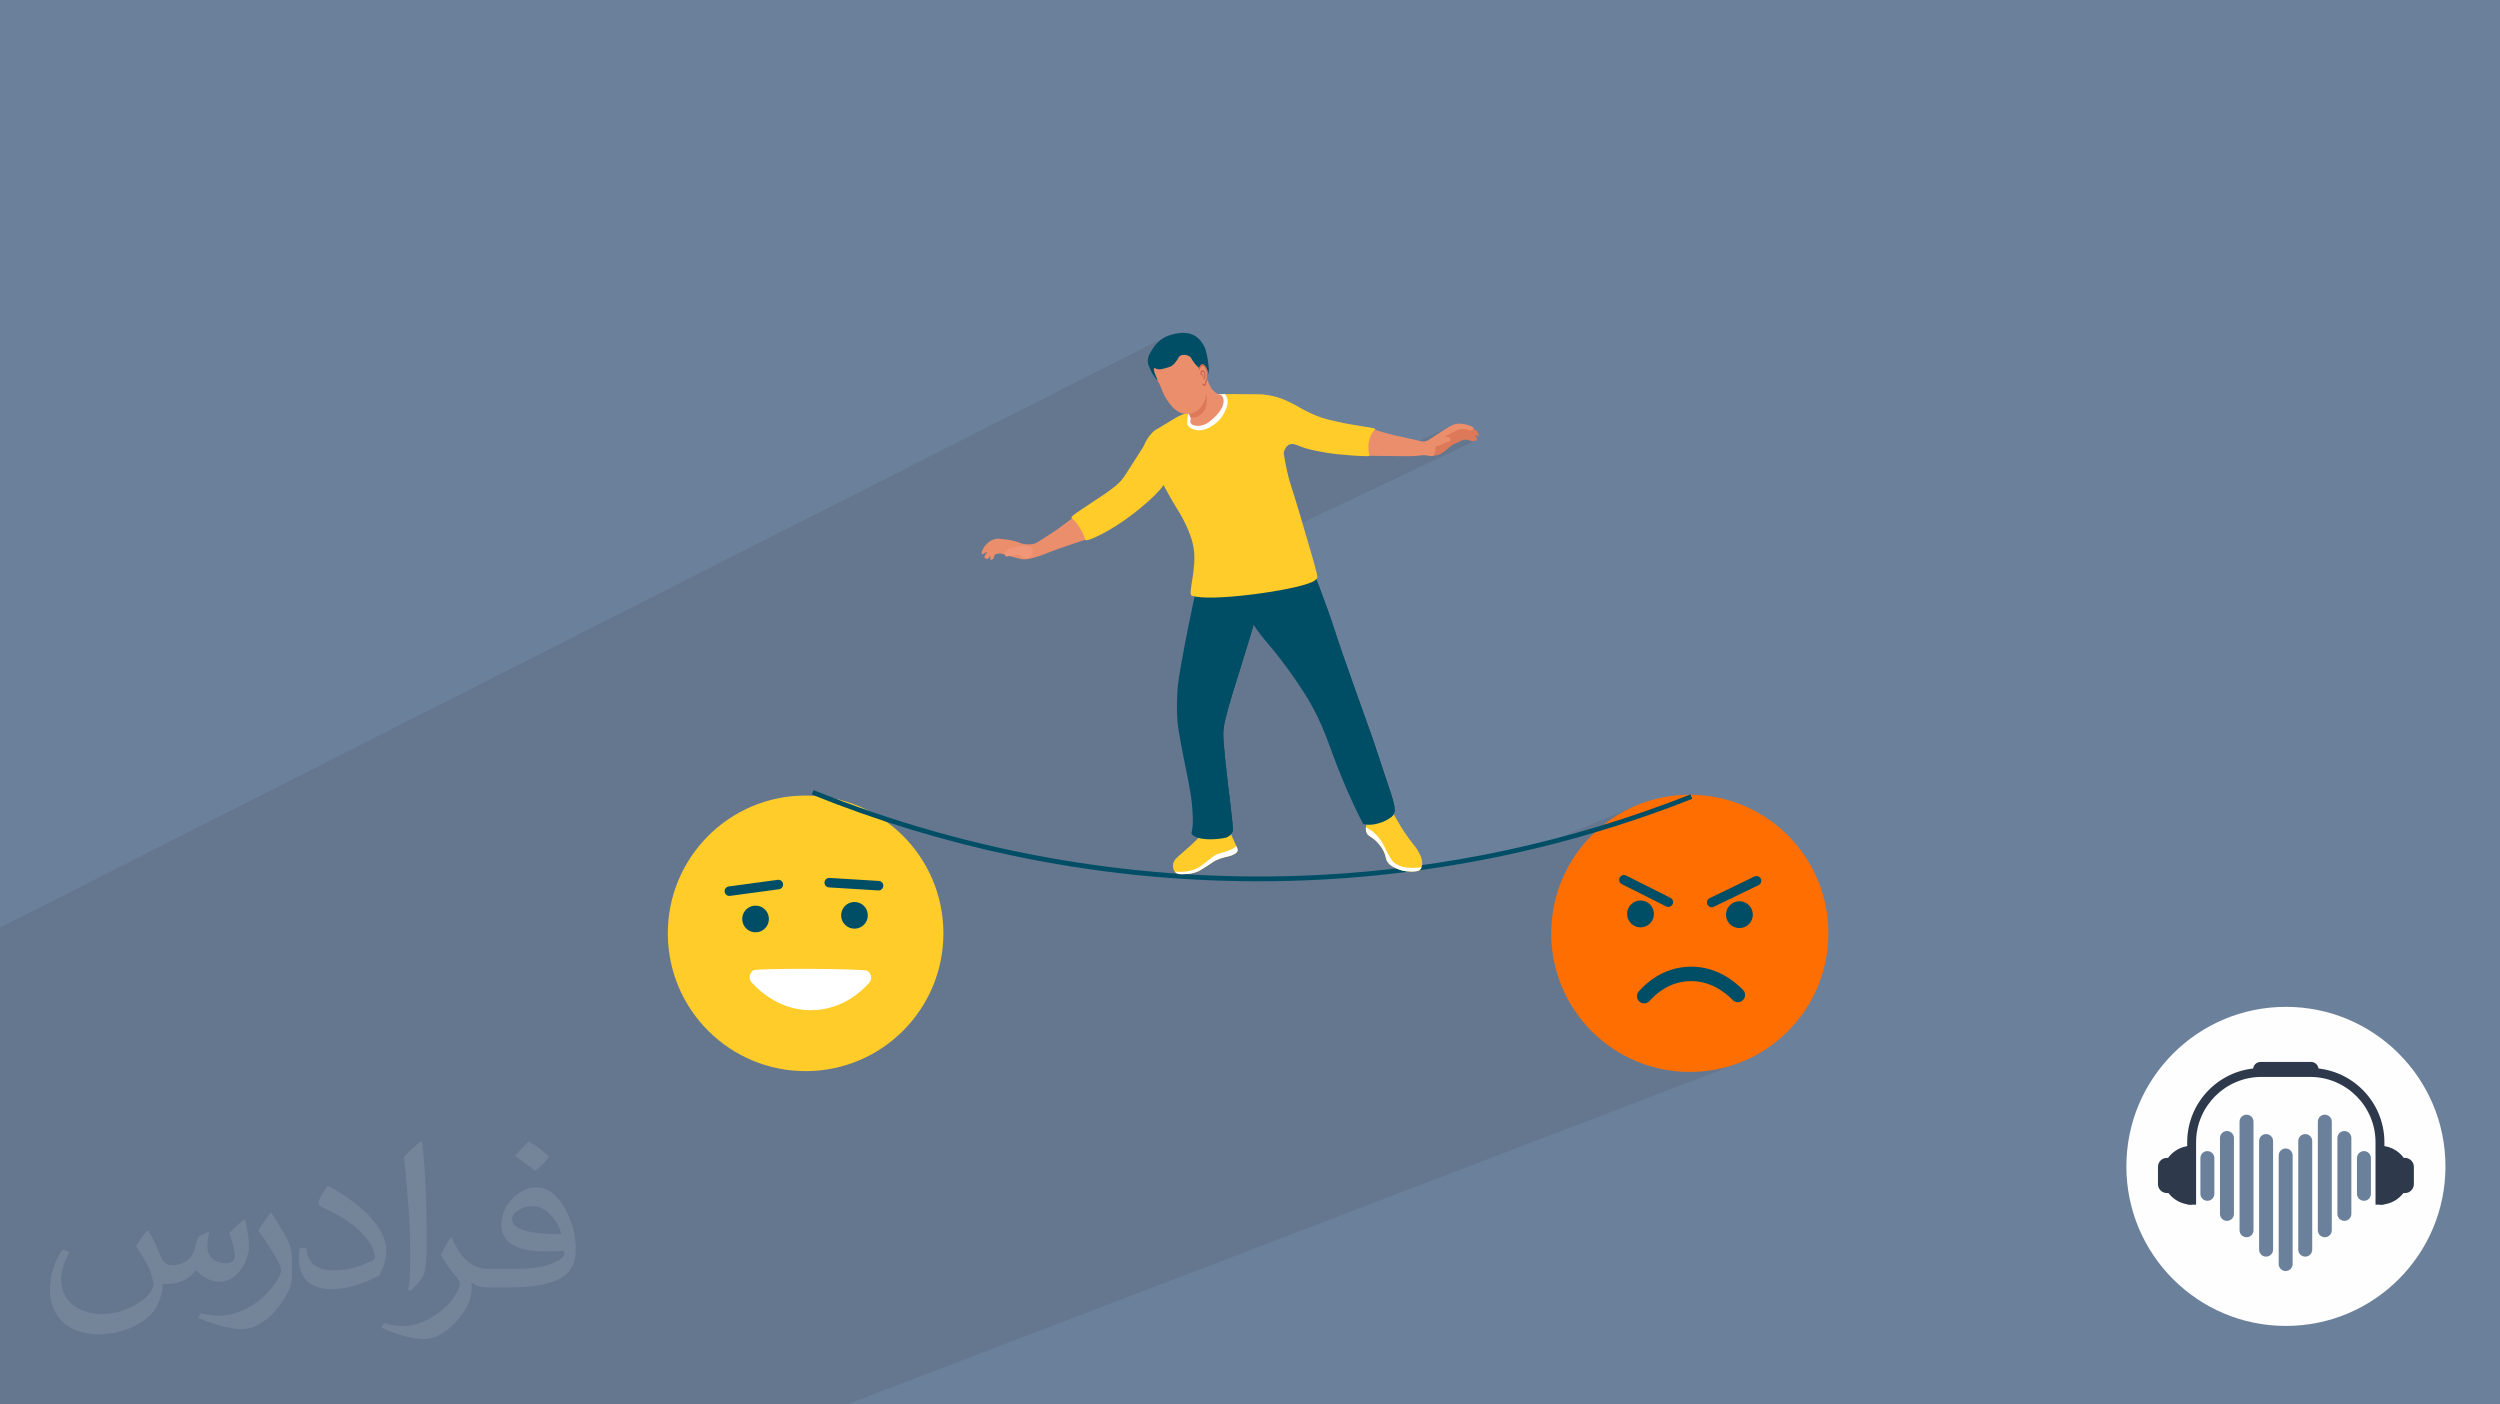 <?xml version="1.0" encoding="UTF-8"?>
<!DOCTYPE svg PUBLIC "-//W3C//DTD SVG 1.1//EN" "http://www.w3.org/Graphics/SVG/1.1/DTD/svg11.dtd">
<!-- Creator: CorelDRAW 2020 (64-Bit) -->
<svg xmlns="http://www.w3.org/2000/svg" xml:space="preserve" width="94.192mm" height="52.917mm" version="1.1" style="shape-rendering:geometricPrecision; text-rendering:geometricPrecision; image-rendering:optimizeQuality; fill-rule:evenodd; clip-rule:evenodd" viewBox="0 0 9419.16 5291.66" xmlns:xlink="http://www.w3.org/1999/xlink" xmlns:xodm="http://www.corel.com/coreldraw/odm/2003">
 <defs>
  <style type="text/css">
   <![CDATA[
    .fil0 {fill:#6B809B}
    .fil10 {fill:#004E66;fill-rule:nonzero}
    .fil4 {fill:#2E394C;fill-rule:nonzero}
    .fil5 {fill:#6B809B;fill-rule:nonzero}
    .fil6 {fill:#84D1EF;fill-rule:nonzero}
    .fil14 {fill:#C36252;fill-rule:nonzero}
    .fil13 {fill:#DD7858;fill-rule:nonzero}
    .fil11 {fill:#EB8E6C;fill-rule:nonzero}
    .fil12 {fill:#F29679;fill-rule:nonzero}
    .fil3 {fill:#FEFEFE;fill-rule:nonzero}
    .fil8 {fill:#FF6E00;fill-rule:nonzero}
    .fil7 {fill:#FFCC29;fill-rule:nonzero}
    .fil9 {fill:white;fill-rule:nonzero}
    .fil1 {fill:#2B2A29;fill-opacity:0.102}
    .fil2 {fill:#FEFEFE;fill-opacity:0.102}
   ]]>
  </style>
 </defs>
 <g id="Layer_x0020_1">
  <polygon class="fil0" points="-0,0 9419.16,0 9419.16,5291.66 -0,5291.66 "/>
  <polygon class="fil1" points="442.28,5291.66 426.3,5291.66 383.01,5291.66 334.92,5291.66 331.62,5291.66 265.34,5291.66 250.81,5291.66 216.16,5291.66 159.46,5291.66 159.44,5291.66 154.06,5291.66 148.12,5291.66 144.18,5291.66 116.98,5291.66 109.1,5291.66 102.83,5291.66 69.51,5291.66 38.64,5291.66 -0,5291.66 -0,5276.09 -0,5246.2 -0,5241.76 -0,5241.64 -0,5241.39 -0,5240.03 -0,5237.25 -0,5237.2 -0,5235.98 -0,5235.87 -0,5235.1 -0,5227 -0,5222.71 -0,5221.08 -0,5219.15 -0,5218.14 -0,5218.07 -0,5214.49 -0,5202.58 -0,5184.43 -0,5177.41 -0,5175.96 -0,5170.24 -0,5169.69 -0,5167.54 -0,5153.95 -0,5142.48 -0,5141.85 -0,5113.7 -0,5099.34 -0,5081.91 -0,5051.79 -0,5043.81 -0,5017.7 -0,4986.84 -0,4943.92 -0,4937.29 -0,4932.55 -0,4927.35 -0,4914.31 -0,4892.27 -0,4850.45 -0,4850.03 -0,4846.49 -0,4840.85 -0,4830.9 -0,4827.77 -0,4825.34 -0,4818.75 -0,4817.43 -0,4807.04 -0,4775.57 -0,4766.26 -0,4746.11 -0,4732.89 -0,4730.91 -0,4711.51 -0,4708.09 -0,4702.35 -0,4696.3 -0,4694.22 -0,4681.82 -0,4659.95 -0,4659.87 -0,4644.79 -0,4638.07 -0,4606.21 -0,4605.5 -0,4533.1 -0,4529.01 -0,4528.2 -0,4525.9 -0,4524.97 -0,4495.33 -0,4426.62 -0,4418.12 -0,4414.63 -0,4412.84 -0,4376.53 -0,4371.74 -0,4360.49 -0,4351.92 -0,4295.22 -0,4294.2 -0,4286.85 -0,4285.19 -0,4285.14 -0,4285.03 -0,4284.49 -0,4280.52 -0,4276.82 -0,4275.31 -0,4274.89 -0,4274.87 -0,4274.59 -0,4274.28 -0,4273.18 -0,4270.01 -0,4265.01 -0,4259.39 -0,4258.2 -0,4258.17 -0,4258.14 -0,4257.65 -0,4257.53 -0,4257.16 -0,4249.35 -0,4245.01 -0,4237.1 -0,4236.39 -0,4233.66 -0,4231.7 -0,4229.14 -0,4226.47 -0,4224.81 -0,4224.34 -0,4223.87 -0,4216.28 -0,4213.85 -0,4211.82 -0,4186.49 -0,4178.04 -0,4167.3 -0,4166.12 -0,4112.53 -0,4103.38 -0,4066.66 -0,4051.85 -0,4050.2 -0,4030.42 -0,4025.96 -0,4022.75 -0,4018.3 -0,4010.66 -0,4003.03 -0,3995.95 -0,3987.39 -0,3986.27 -0,3984 -0,3959.55 -0,3958.6 -0,3951.13 -0,3947.41 -0,3944.6 -0,3943.14 -0,3941.08 -0,3935.4 -0,3935.06 -0,3933.56 -0,3932 -0,3929.62 -0,3928.06 -0,3927.5 -0,3926.95 -0,3925.77 -0,3925.43 -0,3924.98 -0,3923.89 -0,3923.82 -0,3921.39 -0,3921.26 -0,3916.62 -0,3911.68 -0,3904.68 -0,3902.62 -0,3902.61 -0,3901.88 -0,3900.99 -0,3896.05 -0,3888.82 -0,3876.19 -0,3871.68 -0,3853.75 -0,3853.17 -0,3850.55 -0,3836.37 -0,3830.46 -0,3821.33 -0,3808.59 -0,3805.2 -0,3800.13 -0,3797.5 -0,3794.4 -0,3781.98 -0,3781.55 -0,3778.29 -0,3777.91 -0,3776.81 -0,3776.61 -0,3775.87 -0,3774.7 -0,3773.15 -0,3771.86 -0,3770.27 -0,3769.02 -0,3768.44 -0,3763.91 -0,3760.54 -0,3759.49 -0,3759.48 -0,3727.47 -0,3713.62 -0,3712.05 -0,3711.9 -0,3709.97 -0,3708.81 -0,3705.31 -0,3704.46 -0,3704.45 -0,3702.74 -0,3702.24 -0,3699.66 -0,3693.32 -0,3688.55 -0,3688.46 -0,3688.14 -0,3687.89 -0,3687.68 -0,3687.59 -0,3686.78 -0,3686.72 -0,3686.71 -0,3686.56 -0,3685.55 -0,3679.72 -0,3675.26 -0,3675.22 -0,3672.06 -0,3671.21 -0,3669.74 -0,3669.73 -0,3666.54 -0,3665.22 -0,3665.12 -0,3660.3 -0,3655.59 -0,3655.01 -0,3654.22 -0,3653.84 -0,3650.34 -0,3649.4 -0,3647.32 -0,3645.77 -0,3644.67 -0,3641.26 -0,3640.95 -0,3640.77 -0,3625.62 -0,3621.01 -0,3599.45 -0,3597.69 -0,3595.53 -0,3594.67 -0,3586.28 -0,3579.06 -0,3577.88 -0,3576.94 -0,3576.26 -0,3548.01 -0,3543.05 -0,3526.07 -0,3514.13 -0,3495.12 4391.94,1268.93 4380.66,1275.19 4370.89,1282.21 4362.5,1289.67 4355.4,1297.23 4349.47,1304.58 4344.6,1311.38 4340.69,1317.31 4337.56,1322.21 4334.46,1327.36 4331.54,1332.79 4329.67,1336.94 4383.41,1309.77 4375.92,1313.77 4368.98,1318.17 4362.63,1322.94 4356.95,1328.02 4351.99,1333.38 4347.83,1338.97 4344.54,1344.73 4342.16,1350.64 4340.23,1358.45 4339.33,1365.75 4339.23,1372.38 4339.68,1378.18 4340.46,1382.98 4341.3,1386.61 4341.99,1388.92 4342.27,1389.72 4342.47,1390.42 4348.77,1387.25 4349.78,1386.88 4350.87,1386.94 4352.11,1387.33 4352.88,1387.67 4448.39,1339.59 4452.75,1338.01 4457.47,1337.12 4462.39,1336.93 4467.38,1337.39 4472.3,1338.49 4476.99,1340.21 4481.32,1342.52 4484.01,1344.49 4486.04,1346.52 4487.69,1348.76 4489.26,1351.38 4491.03,1354.51 4493.31,1358.31 4496.38,1362.93 4500.54,1368.52 4504.45,1373.28 4507.72,1376.88 4510.51,1379.65 4511.79,1380.83 4527.22,1373.1 4526.03,1373.9 4526.56,1373.64 4525.61,1374.19 4525.6,1374.2 4524.85,1374.72 4524.6,1374.91 4522.55,1377.24 4520.82,1380.02 4519.49,1382.84 4519.46,1382.92 4528.27,1378.51 4529.08,1378.13 4529.98,1377.83 4530.98,1377.65 4532.06,1377.65 4533.21,1377.87 4534.28,1378.28 4535.26,1378.85 4536.17,1379.55 4537,1380.34 4537.76,1381.19 4538.46,1382.07 4539.09,1382.93 4539.67,1383.76 4541.01,1385.85 4542.23,1388.07 4543.33,1390.43 4544.3,1392.92 4545.15,1395.54 4545.88,1398.29 4546.48,1401.16 4546.95,1404.16 4547.46,1409.78 4547.52,1415.17 4547.19,1420.2 4546.55,1424.75 4545.65,1428.68 4544.56,1431.88 4543.4,1434.11 4543.44,1434.9 4543.62,1440.45 4544.07,1440.23 4544.1,1440.23 4543.62,1440.47 4543.72,1443.48 4543.85,1452.56 4543.75,1461.94 4543.49,1467.84 4543.53,1467.82 4545.48,1479.45 4546.79,1491.22 4547.33,1502.9 4547.3,1503.94 4574.98,1490.21 4574.81,1490.31 4574.98,1490.22 4584.68,1486.66 4586.45,1486.28 4588.92,1485.95 4592.04,1485.67 4595.76,1485.44 4600.01,1485.24 4604.75,1485.08 4609.92,1484.96 4615.47,1484.86 4617.14,1487.35 4618.76,1490.05 4620.29,1492.96 4621.7,1496.07 4622.95,1499.37 4624,1502.88 4624.82,1506.57 4625.37,1510.46 4625.49,1511.94 4625.55,1514.1 4625.44,1516.94 4625.06,1520.5 4624.3,1524.77 4623.06,1529.79 4621.23,1535.56 4618.72,1542.1 4616.65,1546.94 4613.91,1552.79 4612.09,1556.23 4749.76,1488.35 4744.13,1494.99 4741.14,1505.36 4740.5,1518.87 4741.97,1534.95 4745.27,1553.01 4750.15,1572.47 4756.35,1592.73 4763.59,1613.22 4771.63,1633.35 4780.19,1652.54 4789.01,1670.2 4797.84,1685.74 4806.4,1698.6 4807.17,1699.51 4859.04,1674.36 4863.6,1673.12 4868.1,1672.7 4872.59,1672.97 4877.07,1673.81 4881.57,1675.11 4886.12,1676.73 4890.73,1678.56 4895.43,1680.47 4906.79,1684.79 4917.84,1688.49 4928.96,1691.71 4940.51,1694.61 4952.86,1697.32 4966.35,1699.99 4981.37,1702.78 4981.6,1702.82 5153.92,1619.78 5141.69,1629.78 5130.83,1643.74 5121.9,1659.99 5115.47,1676.89 5112.1,1692.79 5112.36,1706.06 5116.8,1715.03 5118.79,1716.5 5121.03,1717.44 5123.3,1717.89 5126.68,1718.04 5129.54,1717.88 5133.07,1717.47 5136.99,1716.92 5141.32,1716.29 5141.99,1716.2 5142.48,1716.17 5143.05,1716.19 5143.94,1716.26 5145.42,1716.37 5147.73,1716.52 5151.14,1716.69 5155.89,1716.89 5162.23,1717.1 5170.43,1717.33 5180.74,1717.56 5193.41,1717.8 5208.69,1718.03 5226.84,1718.25 5228.06,1718.26 5473.07,1601.31 5467.3,1604.09 5460.29,1607.88 5451.85,1612.86 5441.78,1619.22 5424.39,1630.49 5411.21,1639.04 5401.67,1645.24 5395.18,1649.46 5391.15,1652.09 5388.99,1653.5 5388.13,1654.06 5387.97,1654.17 5386.41,1655.26 5385.21,1656.06 5459.16,1620.79 5441.3,1630.13 5425.07,1641.83 5416.15,1650.11 5417.86,1649.75 5421.16,1649.12 5424.95,1648.5 5432.2,1647.41 5435.09,1647.02 5487.18,1622.2 5490.11,1620.85 5492.36,1619.9 5494.11,1619.25 5495.53,1618.81 5496.8,1618.48 5499.37,1617.86 5502.04,1617.27 5504.81,1616.75 5507.7,1616.35 5510.71,1616.11 5513.87,1616.08 5517.17,1616.31 5520.62,1616.84 5524.08,1617.67 5527.08,1618.64 5529.74,1619.64 5532.17,1620.58 5534.49,1621.34 5536.81,1621.83 5539.27,1621.95 5541.97,1621.59 5543.53,1621.18 5545.18,1620.61 5546.85,1619.88 5463.96,1659.3 5463.68,1660.03 5462.83,1661.32 5461.71,1662.34 5460.32,1663.15 5383.1,1699.87 5381.95,1705.11 5383.62,1712.59 5386.29,1715.13 5387.88,1715.78 5478.72,1672.64 5480.51,1671.83 5482.42,1671.04 5484.62,1670.15 5485.8,1669.67 5510.66,1657.86 5512.06,1657.28 5513.47,1656.88 5515.16,1656.6 5518.46,1656.34 5519.6,1656.35 5557.04,1638.58 5557.69,1638.57 5558.78,1639.16 5560.21,1640.14 5561.86,1641.3 5563.62,1642.41 5565.38,1643.27 5567.02,1643.67 5568.44,1643.39 5535.79,1658.88 5536.38,1659.04 5538.57,1659.66 5540.68,1660.29 5542.53,1660.88 5544.21,1661.41 5545.76,1661.84 5547.25,1662.17 5548.76,1662.37 5550.34,1662.41 5552.06,1662.28 5552.67,1662.19 5553.93,1661.95 5555.63,1661.52 5557.59,1660.86 5559.61,1659.95 4523.35,2151.14 4521.47,2158.37 4519.1,2167.9 4516.46,2178.88 4513.58,2191.18 4510.48,2204.71 4507.18,2219.33 4505.53,2226.79 4787.47,2093.81 4768.87,2102.59 4750.91,2112.99 4733.87,2124.79 4718.05,2137.81 4703.76,2151.84 4691.28,2166.68 4689.46,2169.39 4877.99,2080.66 4881.62,2089.07 4885.31,2097.65 4889.04,2106.39 4892.83,2115.3 4896.66,2124.36 4900.53,2133.59 4904.45,2142.98 4908.4,2152.52 4912.4,2162.22 4916.43,2172.07 4920.5,2182.07 4924.6,2192.22 4927.35,2199.08 4927.42,2199.06 4935.95,2195.97 4943.14,2192.93 4927.76,2200.09 4928.73,2202.52 4932.89,2212.97 4937.08,2223.56 4941.3,2234.3 4945.52,2245.13 4949.49,2255.41 4953.26,2265.27 4956.88,2274.83 4960.41,2284.22 4963.89,2293.57 4967.37,2303 4970.91,2312.65 4974.56,2322.64 4978.36,2333.09 4982.36,2344.13 4986.62,2355.9 4991.19,2368.51 4996.11,2382.1 5001.44,2396.79 5007.23,2412.7 5014.51,2432.67 5021.41,2451.54 5027.95,2469.39 5034.15,2486.24 5040.02,2502.16 5045.59,2517.19 5050.87,2531.4 5055.87,2544.82 5060.62,2557.51 5065.13,2569.53 5069.42,2580.92 5073.5,2591.73 5077.39,2602.02 5081.12,2611.83 5084.69,2621.23 5088.13,2630.25 5091.45,2638.96 5094.66,2647.39 5097.79,2655.62 5100.86,2663.67 5103.87,2671.61 5106.85,2679.5 5109.82,2687.37 5112.78,2695.28 5115.77,2703.28 5118.79,2711.42 5121.86,2719.76 5125.01,2728.35 5128.24,2737.23 5131.57,2746.47 5135.03,2756.1 5138.62,2766.18 5143.66,2780.44 5148.92,2795.44 5154.39,2811.2 5160.06,2827.68 5165.92,2844.89 5171.96,2862.83 5178.16,2881.46 5184.52,2900.81 5191.03,2920.84 5197.67,2941.55 5204.45,2962.94 5211.34,2985 5218.33,3007.71 5225.42,3031.07 5232.6,3055.08 5239.85,3079.71 5181.1,3105.04 5186.2,3104.05 5195.29,3101.69 5204.2,3098.81 5212.8,3095.47 5153.8,3120.9 5155.11,3121.65 5158.23,3123.54 5161.4,3125.58 5164.63,3127.78 5167.9,3130.14 5171.2,3132.66 5173.21,3134.27 5176.32,3136.92 5180.35,3140.61 5185.11,3145.33 5190.42,3151.08 5196.09,3157.85 5201.93,3165.63 5207.76,3174.43 5210.71,3179.4 5213.08,3183.8 5215.2,3188.1 5217.4,3192.74 5219.99,3198.17 5223.32,3204.85 5227.69,3213.22 5233.44,3223.73 5235.94,3228.16 5238.15,3231.97 5240.16,3235.27 5242.03,3238.13 5243.82,3240.64 5245.62,3242.91 5247.49,3245.02 5249.5,3247.06 5254.22,3251.2 5259,3254.67 5263.73,3257.53 5268.34,3259.87 5272.72,3261.74 5276.79,3263.22 5280.45,3264.39 5283.62,3265.32 5291.74,3267.26 5300.38,3268.61 5309.41,3269.44 5318.69,3269.81 5328.11,3269.77 5337.54,3269.39 5346.85,3268.72 5355.92,3267.82 5355.5,3268.94 5355.02,3270.04 5354.48,3271.14 5353.88,3272.22 5353.21,3273.28 5352.47,3274.32 5351.65,3275.33 5350.75,3276.31 5349.57,3277.4 5347.93,3278.6 5347.2,3279 5349.27,3278.72 5374.94,3275.12 5400.59,3271.36 5426.21,3267.46 5451.81,3263.41 5477.38,3259.21 5502.93,3254.86 5528.44,3250.37 5553.93,3245.73 5579.38,3240.94 5604.8,3236.01 5630.18,3230.93 5655.53,3225.7 5680.83,3220.33 5706.1,3214.81 5731.33,3209.14 5756.52,3203.33 5771.63,3199.75 6167,3033.89 6143.8,3044.18 6121.2,3055.54 6099.24,3067.95 6077.96,3081.37 6057.38,3095.78 6037.54,3111.14 6018.48,3127.41 6008.91,3136.39 6026.5,3131.14 6045.18,3125.46 6063.84,3119.71 6082.47,3113.87 6101.06,3107.95 6119.63,3101.95 6138.17,3095.87 6156.68,3089.72 6175.16,3083.48 6193.6,3077.16 6212.01,3070.77 6230.38,3064.29 6248.71,3057.74 6267.01,3051.11 6285.27,3044.4 6303.49,3037.62 6321.67,3030.75 6339.8,3023.82 6357.9,3016.8 6375.95,3009.71 5967.14,3180.37 5966.24,3181.39 5950.6,3201 5935.89,3221.36 5922.15,3242.44 5909.41,3264.22 5903.52,3275.52 6110.41,3189.62 6124.12,3184.32 6137.68,3180.49 6151,3178.19 6163.97,3177.45 6176.49,3178.31 6188.47,3180.84 6199.79,3185.06 6210.35,3191.02 6219.84,3198.59 6227.99,3207.51 6234.81,3217.67 6240.3,3228.96 6244.47,3241.26 6247.32,3254.48 6248.85,3268.49 6249.07,3283.19 6247.98,3298.46 6245.57,3314.19 6241.87,3330.28 6236.86,3346.6 6234.42,3352.97 6293.89,3382.83 6296.98,3384.79 6299.54,3387.24 6301.54,3390.1 6302.93,3393.27 6303.7,3396.64 6303.81,3400.12 6303.23,3403.61 6301.92,3407.02 6299.95,3410.11 6297.49,3412.66 6294.64,3414.65 6291.48,3416.05 6231.19,3440.49 6231.49,3443.75 6230.4,3453.94 6229.63,3456.37 6609.96,3302.4 6613.39,3301.15 6616.9,3300.62 6620.38,3300.79 6623.74,3301.61 6626.89,3303.05 6629.72,3305.08 6632.13,3307.66 6634.04,3310.77 6635.3,3314.2 6635.83,3317.7 6635.67,3321.18 6634.85,3324.54 6633.4,3327.68 6631.37,3330.51 6628.78,3332.93 6625.66,3334.84 6457.12,3416.38 5863.47,3655.7 5866.88,3668.06 5866.88,3668.07 6534.15,3399.37 6543.67,3396.49 6553.86,3395.53 6564.05,3396.63 6573.54,3399.65 6582.1,3404.38 6589.54,3410.62 6595.67,3418.15 6600.27,3426.78 6603.14,3436.3 6604.09,3446.51 6602.98,3456.7 6599.96,3466.17 6595.23,3474.73 6588.99,3482.17 6581.46,3488.29 6572.84,3492.89 5904.56,3759.64 5905.73,3761.96 5918.14,3783.92 5928.03,3799.6 6276.87,3660.93 6290.46,3655.78 6304.76,3651.3 6319.77,3647.58 6335.48,3644.74 6351.91,3642.85 6371.55,3642 6390.42,3642.65 6408.53,3644.64 6425.85,3647.85 6442.37,3652.13 6458.08,3657.34 6472.96,3663.35 6487,3670 6500.19,3677.18 6512.51,3684.72 6523.95,3692.5 6534.49,3700.38 6544.13,3708.21 6552.84,3715.85 6560.62,3723.17 6567.45,3730.03 6571.12,3734.8 6573.56,3740.06 6574.81,3745.61 6574.86,3751.27 6573.76,3756.81 6571.51,3762.05 6568.15,3766.79 6563.69,3770.82 6563.56,3770.89 6559.28,3773.42 6087.36,3957.58 6092.62,3961.01 6114.39,3973.74 6136.82,3985.44 6159.87,3996.06 6183.51,4005.59 6207.71,4013.98 6232.44,4021.2 6257.65,4027.21 6283.33,4031.99 6309.44,4035.51 6335.94,4037.72 6362.8,4038.6 6389.67,4038.12 6416.2,4036.3 6442.36,4033.17 6468.11,4028.77 6493.41,4023.13 6518.24,4016.28 6542.56,4008.25 3190.35,5291.66 3100.54,5291.66 2668.83,5291.66 2666.91,5291.66 2666.86,5291.66 2579.11,5291.66 2369.98,5291.66 2362.83,5291.66 2302.63,5291.66 2200.22,5291.66 2174.65,5291.66 2066.39,5291.66 1994.09,5291.66 1843.58,5291.66 1834.95,5291.66 1805.43,5291.66 1776.99,5291.66 1742.31,5291.66 1733.83,5291.66 1696.17,5291.66 1683.29,5291.66 1671.23,5291.66 1664.12,5291.66 1654.08,5291.66 1596.77,5291.66 1581.49,5291.66 1522.09,5291.66 1513.35,5291.66 1485.59,5291.66 1282.18,5291.66 1268.57,5291.66 1133.57,5291.66 1047.43,5291.66 909.5,5291.66 788.78,5291.66 785.14,5291.66 587.77,5291.66 587.75,5291.66 585.01,5291.66 573.74,5291.66 572.51,5291.66 510.27,5291.66 506.92,5291.66 "/>
  <path class="fil2" d="M557.98 4636.29c17.98,27.25 29.64,53.44 41.02,82.55 8.46,16.94 12.95,48.16 52.65,48.16 11.63,0 28.32,-3.43 43.13,-11.63 16.66,-8.74 29.36,-21.97 35.99,-42.06l15.87 -53.44 38.63 -19.05 2.64 2.64c-5.28,20.12 -6.6,39.42 -6.6,54.51 0,44.7 38.63,61.65 69.32,61.65 17.98,0 34.14,-8.74 34.14,-25.15 0,-21.16 -8.99,-57.15 -20.65,-89.43 17.98,-17.98 35.99,-35.99 56.62,-50.55l3.17 1.6c8.99,38.1 14.02,75.67 14.02,100.81 0,24.61 -10.85,51.87 -19.84,69.6 -18.52,34.92 -51.33,62.71 -91.01,62.71 -30.15,0 -63.75,-15.09 -86.79,-43.13l-1.32 0c-21.69,27 -55.3,51.33 -109.02,51.33l-16.66 0c-2.64,35.46 -10.31,60.58 -21.97,83.08 -32,62.43 -127,106.63 -216.43,106.63 -124.36,0 -186.79,-71.7 -186.79,-167.21 0,-59 19.3,-113.77 48.95,-152.65l24.33 10.06c-18.52,35.46 -30.96,68.78 -30.96,101.6 0,89.43 72.77,132.03 156.64,132.03 77.8,0 174.09,-49.48 191.57,-106.88 -6.6,-62.71 -30.15,-92.07 -66.14,-149.22 10.85,-19.05 24.87,-38.1 42.34,-58.47l3.17 0 0 0 0 0 -0.02 -0.09zm1434.31 -336.55c26.19,16.41 51.87,35.71 76.99,57.94 -14.02,19.84 -31.5,37.85 -53.19,53.72 -25.15,-20.37 -50.27,-37.85 -75.95,-56.36 17.45,-19.58 34.67,-38.35 52.12,-55.3l0 0 0 0 0 0 0 0 0 0 0.03 0zm13.49 244.48c-42.34,0 -76.99,27.79 -76.99,48.41 0,44.2 84.66,57.94 186,57.4 -12.7,-51.87 -57.15,-105.84 -109.02,-105.84l0.01 0.03zm-95 236.55c55.04,0 103.2,-1.6 139.95,-10.85 41.02,-10.31 75.67,-30.96 75.67,-45.24 0,-3.71 0,-8.2 -1.32,-11.91 -23.01,2.11 -49.48,2.11 -72.49,2.11 -74.6,0 -131.75,-16.94 -154.25,-58.75 -5.56,-11.63 -9.52,-24.61 -9.52,-39.42 0,-40.49 17.45,-79.91 48.16,-107.16 25.65,-22.48 53.97,-36.5 82.8,-36.5 52.12,0 93.65,41.81 122.76,107.7 15.87,35.99 26.72,77.52 26.72,129.92 0,34.92 -9.52,64.29 -31.22,85.98 -40.49,39.17 -115.09,53.97 -229.39,53.97l-51.87 0 0 0 -13.49 0c-28.32,0 -48.69,-5.03 -64.82,-17.45l-2.64 0c0.79,6.6 1.32,12.95 1.32,19.05 0,25.65 -8.46,58.47 -25.65,84.66 -50.8,75.41 -105.84,108.2 -153.47,108.2 -48.16,0 -107.16,-18.52 -160.35,-42.6l9.52 -18.52c17.2,7.14 41.02,11.91 73.81,11.91 85.98,0 198.96,-82.55 212.98,-163.25 -3.17,-6.6 -8.99,-15.34 -17.2,-24.61 -25.15,-29.9 -41.02,-54.76 -55.83,-80.95 12.7,-25.15 24.33,-45.24 35.18,-63.5l4.5 -0.53c36.78,74.88 70.1,117.73 144.45,117.73l11.63 0 0 0 53.97 0 0 0 0 0 0 0 0 0 0 0 0.09 0.01zm-372.54 79.12c6.35,-34.39 6.88,-73.02 6.88,-109.02l0 -53.44c0,-99.75 -12.7,-244.73 -23.01,-339.19 17.98,-19.3 43.13,-42.06 62.97,-57.4l5.82 1.6c13.49,118.8 16.66,256.39 16.66,383.64 0,33.35 -1.32,65.89 -4.5,89.69 -1.85,30.15 -19.3,52.91 -56.62,87.83l-8.2 -3.71zm-383.38 -157.43c1.85,46.84 24.87,83.62 105.31,83.62 50.01,0 92.33,-12.95 139.17,-35.18 8.46,-3.71 12.95,-8.74 12.95,-12.95 0,-29.36 -22.48,-68.25 -60.32,-103.71 -36.78,-33.35 -85.47,-62.71 -130.96,-82.3 -15.62,-6.6 -20.65,-13.49 -20.65,-20.12 0,-13.49 17.98,-41.81 32.82,-62.18l5.03 -0.53c52.12,27.25 110.34,67.74 153.47,112.7 39.17,41.53 63.5,83.62 63.5,129.39 0,33.86 -10.31,65.61 -27,95.25 -57.15,28.83 -118.01,50.8 -178.33,50.8 -73.28,0 -123.29,-34.39 -123.29,-115.09 0,-8.74 0,-22.22 3.17,-39.7l25.15 0 0 0 0 0 0 0 0 0 0 0 -0.02 0zm-132.57 -133.1l45.52 73.56c16.66,27.25 32.28,56.9 32.28,103.71l0 59.79c0,48.41 -30.96,100.28 -80.95,151.61 -39.17,34.67 -73.81,49.48 -105.84,49.48 -47.62,0 -102.13,-14.81 -165.1,-41.81l7.14 -18.52c19.84,5.28 42.85,9.78 71.17,9.78 90.5,-0.53 183.08,-66.67 225.42,-147.37 5.03,-9.27 6.88,-17.98 6.88,-24.08 0,-9.27 -5.03,-19.58 -8.99,-28.83 -23.01,-43.38 -48.69,-83.08 -76.99,-119.86 14.81,-23.29 29.64,-45.77 45.77,-68l3.71 0.53 0 0 0 0 0 0 0 0 0 0 -0.02 0.01z"/>
  <g id="_2154358111552">
   <path class="fil3" d="M9213.66 4394.55c0,331.98 -269.12,601.1 -601.1,601.1 -331.97,0 -601.09,-269.12 -601.09,-601.1 0,-331.97 269.12,-601.09 601.09,-601.09 331.98,0 601.1,269.12 601.1,601.09z"/>
   <path class="fil4" d="M8258.21 4538.76c-61.26,0 -110.91,-49.66 -110.91,-110.92 0,-61.25 49.65,-110.91 110.91,-110.91l0 221.83z"/>
   <path class="fil4" d="M8166.16 4495.08l-2.2 0c-18.41,0 -33.47,-15.07 -33.47,-33.48l0 -65.57c0,-18.41 15.06,-33.48 33.47,-33.48l2.2 0c18.41,0 33.47,15.07 33.47,33.48l0 65.57c0,18.41 -15.06,33.48 -33.47,33.48z"/>
   <path class="fil4" d="M8966.93 4538.76c61.26,0 110.91,-49.66 110.91,-110.92 0,-61.25 -49.65,-110.91 -110.91,-110.91l0 221.83z"/>
   <path class="fil4" d="M9058.99 4495.08l2.2 0c18.41,0 33.47,-15.07 33.47,-33.48l0 -65.57c0,-18.41 -15.06,-33.48 -33.47,-33.48l-2.2 0c-18.41,0 -33.48,15.07 -33.48,33.48l0 65.57c0,18.41 15.07,33.48 33.48,33.48z"/>
   <path class="fil4" d="M8983.66 4537.51l-13.8 1.25 -19.68 0 0 -235.07c0,-135.77 -110.46,-246.23 -246.24,-246.23l-183.58 0c-135.78,0 -246.25,110.46 -246.25,246.23l0 235.07 -17.08 0 -16.39 -1.38 0 -233.69c0,-154.23 125.48,-279.7 279.72,-279.7l183.58 0c154.24,0 279.72,125.47 279.72,279.7l0 233.82z"/>
   <path class="fil4" d="M8735.38 4044.03l-246.45 0 0 -15.11c0,-15.4 12.5,-27.9 27.9,-27.9l190.65 0c15.4,0 27.9,12.5 27.9,27.9l0 15.11z"/>
   <path class="fil5" d="M8611.63 4788.78l0 0c-14.52,0 -26.29,-11.77 -26.29,-26.29l0 -409.15c0,-14.52 11.77,-26.29 26.29,-26.29l0 0c14.52,0 26.29,11.77 26.29,26.29l0 409.15c0,14.52 -11.77,26.29 -26.29,26.29z"/>
   <path class="fil5" d="M8537.89 4734.55l0 0c-14.52,0 -26.29,-11.76 -26.29,-26.29l0 -409.14c0,-14.52 11.77,-26.29 26.29,-26.29l0 0c14.52,0 26.3,11.77 26.3,26.29l0 409.14c0,14.53 -11.78,26.29 -26.3,26.29z"/>
   <path class="fil5" d="M8464.17 4661.44l0 0c-14.53,0 -26.29,-11.78 -26.29,-26.29l0 -409.15c0,-14.52 11.76,-26.29 26.29,-26.29l0 0c14.52,0 26.29,11.77 26.29,26.29l0 409.15c0,14.51 -11.77,26.29 -26.29,26.29z"/>
   <path class="fil5" d="M8390.42 4599.82l0 0c-14.52,0 -26.29,-11.77 -26.29,-26.29l0 -285.91c0,-14.52 11.77,-26.29 26.29,-26.29l0 0c14.52,0 26.29,11.77 26.29,26.29l0 285.91c0,14.52 -11.77,26.29 -26.29,26.29z"/>
   <path class="fil5" d="M8316.68 4524.23l0 0c-14.52,0 -26.29,-11.77 -26.29,-26.29l0 -134.74c0,-14.52 11.77,-26.29 26.29,-26.29l0 0c14.52,0 26.29,11.77 26.29,26.29l0 134.74c0,14.52 -11.77,26.29 -26.29,26.29z"/>
   <path class="fil5" d="M8685.37 4734.55l0 0c14.51,0 26.29,-11.76 26.29,-26.29l0 -409.14c0,-14.52 -11.78,-26.29 -26.29,-26.29l0 0c-14.52,0 -26.3,11.77 -26.3,26.29l0 409.14c0,14.53 11.78,26.29 26.3,26.29z"/>
   <path class="fil5" d="M8759.11 4661.44l0 0c14.51,0 26.28,-11.78 26.28,-26.29l0 -409.15c0,-14.52 -11.77,-26.29 -26.28,-26.29l0 0c-14.53,0 -26.3,11.77 -26.3,26.29l0 409.15c0,14.51 11.77,26.29 26.3,26.29z"/>
   <path class="fil5" d="M8832.84 4599.82l0 0c14.52,0 26.29,-11.77 26.29,-26.29l0 -285.91c0,-14.52 -11.77,-26.29 -26.29,-26.29l0 0c-14.52,0 -26.29,11.77 -26.29,26.29l0 285.91c0,14.52 11.77,26.29 26.29,26.29z"/>
   <path class="fil5" d="M8906.58 4524.23l0 0c14.52,0 26.29,-11.77 26.29,-26.29l0 -134.74c0,-14.52 -11.77,-26.29 -26.29,-26.29l0 0c-14.52,0 -26.3,11.77 -26.3,26.29l0 134.74c0,14.52 11.78,26.29 26.3,26.29z"/>
  </g>
  <g id="_2154358122304">
   <path class="fil6" d="M2715.5 3313.37c36.64,23.86 51.59,71.89 40.61,81.49 -18.95,16.58 -133.6,-65.39 -124.06,-89.05 5.29,-13.13 50.94,-13.59 83.45,7.56z"/>
   <path class="fil6" d="M2667.54 3693.3c48.42,40.52 70.24,105.17 59.57,112.72 -18.55,13.11 -156.27,-131.15 -142.31,-149.45 6.99,-9.17 53,11.85 82.74,36.73z"/>
   <path class="fil7" d="M3553.68 3488.18c15.63,286.3 -203.79,531.05 -490.09,546.68 -286.31,15.64 -531.06,-203.78 -546.7,-490.08 -15.62,-286.29 203.79,-531.07 490.1,-546.7 286.31,-15.63 531.06,203.8 546.69,490.1z"/>
   <path class="fil8" d="M6888.78 3520.35c-2.11,288.34 -237.62,520.39 -525.98,518.25 -288.36,-2.14 -520.38,-237.61 -518.24,-525.98 2.12,-288.35 237.64,-520.39 525.96,-518.26 288.36,2.14 520.43,237.63 518.26,525.99z"/>
   <path class="fil8" d="M6203.88 3412.09c-57.74,85.55 -148.44,125.28 -202.59,88.75 -54.15,-36.56 -51.24,-135.53 6.48,-221.07 57.74,-85.55 148.43,-125.28 202.58,-88.75 54.15,36.56 51.26,135.53 -6.47,221.07z"/>
   <path class="fil9" d="M3268.95 3657.88l0 0c15.03,10.61 17.56,32.2 5.23,45.93 -33.21,36.94 -100.81,95.11 -201.41,101.72 -119.96,7.87 -202.92,-62.69 -240.23,-103.21 -12.61,-13.7 -10.15,-35.57 5.06,-46.24l0.1 -0.09c12.48,-8.77 418.64,-7.01 431.25,1.89z"/>
   <path class="fil10" d="M2896.92 3459.62c1.52,27.74 -19.74,51.46 -47.49,52.98 -27.74,1.51 -51.46,-19.74 -52.98,-47.49 -1.51,-27.74 19.76,-51.46 47.49,-52.98 27.75,-1.5 51.47,19.76 52.98,47.49z"/>
   <path class="fil10" d="M2934.94 3350.42l-184.49 24.97c-9.81,1.33 -18.83,-5.56 -20.17,-15.36l0 0c-1.32,-9.82 5.55,-18.84 15.35,-20.16l184.5 -24.97c9.81,-1.33 18.85,5.55 20.17,15.35l0 0c1.32,9.8 -5.55,18.84 -15.36,20.17z"/>
   <path class="fil10" d="M3169.09 3449.6c0.53,27.77 23.48,49.87 51.25,49.33 27.78,-0.52 49.87,-23.48 49.34,-51.26 -0.52,-27.76 -23.48,-49.86 -51.25,-49.32 -27.78,0.51 -49.87,23.47 -49.34,51.25z"/>
   <path class="fil10" d="M3123.14 3343.49l185.82 11.33c9.88,0.6 18.38,-6.92 18.99,-16.8l0 0c0.61,-9.88 -6.94,-18.39 -16.82,-19l-185.81 -11.32c-9.88,-0.6 -18.38,6.91 -18.98,16.8l0 0c-0.61,9.89 6.91,18.37 16.8,18.99z"/>
   <path class="fil10" d="M6179.53 3775.8l0 0c-13.55,-9.11 -16.13,-28.08 -5.34,-40.33 28.95,-33.04 88.23,-85.27 177.72,-92.62 106.72,-8.74 181.67,52.09 215.54,87.18 11.44,11.87 9.58,31.16 -3.76,40.79l-0.13 0.07c-10.95,7.9 -26.06,6.47 -35.47,-3.27 -26.83,-27.71 -87.46,-77.46 -171.73,-70.54 -71.11,5.83 -118.27,47.74 -141.18,73.98 -9.02,10.34 -24.3,12.39 -35.65,4.74z"/>
   <path class="fil10" d="M6231.49 3443.75c-0.17,27.94 -22.99,50.41 -50.96,50.22 -27.91,-0.21 -50.43,-23.02 -50.22,-50.97 0.22,-27.94 23.04,-50.42 50.96,-50.22 27.96,0.2 50.44,23.03 50.22,50.97z"/>
   <path class="fil10" d="M6502.91 3445.75c-0.22,27.95 22.25,50.77 50.22,50.98 27.91,0.19 50.74,-22.28 50.96,-50.22 0.22,-27.95 -22.27,-50.77 -50.23,-50.98 -27.91,-0.19 -50.74,22.28 -50.95,50.22z"/>
   <path class="fil10" d="M6277.71 3415.05l-167.29 -84.01c-8.94,-4.48 -12.52,-15.31 -8.07,-24.21l0 0c4.49,-8.9 15.32,-12.49 24.21,-8.02l167.33 84.02c8.93,4.46 12.51,15.31 8.03,24.19l0 0c-4.5,8.91 -15.28,12.49 -24.21,8.03z"/>
   <path class="fil10" d="M6433.04 3408.01l0 0c-4.36,-8.96 -0.61,-19.75 8.37,-24.09l168.55 -81.52c8.97,-4.33 19.76,-0.58 24.08,8.37l0 0c4.35,8.96 0.6,19.74 -8.38,24.07l-168.54 81.54c-8.98,4.34 -19.75,0.59 -24.08,-8.37z"/>
   <path class="fil10" d="M4741.38 3320.37c-310.25,0 -620.71,-32.31 -925.72,-96.5 -259.19,-54.54 -513.96,-132.08 -757.27,-230.42l6.72 -16.65c597.12,241.42 1252.91,352.14 1896.46,320.18 484.97,-24.09 958.62,-126.36 1407.73,-303.95l6.65 16.68c-192.31,76.04 -392.22,139.16 -594.29,187.67 -267.95,64.29 -543.58,103.83 -819.19,117.52 -73.63,3.65 -147.37,5.48 -221.1,5.48l0 -0.01 0.01 0z"/>
   <path class="fil7" d="M4510.95 3161.36c-7.6,6.62 -9.77,10.46 -26.05,25.02 -7.13,6.39 -25.71,22.62 -43.27,38.25 -10.52,9.35 -17.05,15.31 -20.34,25.67 -1.01,3.17 -3.58,11.62 -0.72,21.77 0.62,2.17 2.72,9.33 8.35,14.66 8.45,7.99 20.14,7.48 37.21,6.47 12.38,-0.7 28.44,-1.79 47.62,-10.12 6.3,-2.74 15.17,-8.4 32.95,-19.74 26.48,-16.89 23.83,-16.66 31.96,-20.62 11.13,-5.43 28.63,-11.98 47.33,-15.79 2.84,-0.58 12.9,-2.55 24.09,-8.86 9.47,-5.35 11.27,-9 11.72,-10.09 3.32,-7.49 -1.47,-15.64 -6.07,-25.17 -13.63,-28.18 -47.33,-116.27 -54.51,-124.7 -21.44,-25.2 -52.24,70.13 -90.27,103.25z"/>
   <path class="fil7" d="M5220.14 3019.18c8.03,6.81 39.01,63.69 56.53,92.96 13.05,21.82 25.21,38.33 33.89,50.13 18.63,25.31 21.74,26.1 31.6,42.69 13,21.89 16.88,36.18 15.94,50.17 -0.41,6.2 -1.12,14.8 -7.35,21.19 -2.68,2.71 -8.64,7.37 -30.79,7.33 -13.37,-0.03 -31.41,-0.06 -53.41,-9.4 -14.43,-6.11 -28.42,-12.05 -38.27,-26.28 -9.54,-13.74 -4.64,-19.98 -15.5,-41.68 -7.8,-15.61 -17.15,-25.98 -22.5,-31.85 -22.06,-24.14 -33.75,-21.36 -40.67,-35.57 -9.29,-19.17 -0.02,-48.73 19.15,-65.29 26.31,-22.75 32.04,-70.75 51.38,-54.4z"/>
   <path class="fil10" d="M4527.72 2136.99c-8.91,17.24 -85.77,378.64 -91.1,460.63 -4.12,63.32 -2.23,99.85 0.51,127.51 2.18,21.74 5.75,41.18 12.84,80.08 13.63,74.56 22.51,106.24 35.43,183.03 7.94,47.36 13.09,122.96 3.78,148.59 -3.86,10.63 32.47,35.47 120.18,21.12 14.34,-2.33 28.93,-11.04 34.79,-25.25 5.06,-12.41 -17.91,-168.7 -26.96,-262.13 -8.31,-85.88 -10.05,-99.58 -6.88,-127.18 2.09,-18.14 7.74,-39.61 18.97,-81.79 11.85,-44.55 89.76,-285.07 97.33,-322.7 12.63,-62.61 9.11,-140.32 -56.01,-170.57 -57.48,-26.7 -108.54,-97.69 -142.88,-31.34z"/>
   <path class="fil10" d="M4662.74 2401.24c-22.27,74.7 -76.43,257.43 -90.45,316.33 -8.67,36.35 30.41,328.6 43.56,438.87 12.06,-3.6 23.33,-11.69 28.3,-23.74 5.06,-12.41 -17.91,-168.71 -26.96,-262.13 -8.31,-85.89 -10.05,-99.59 -6.88,-127.19 2.09,-18.14 7.74,-39.61 18.97,-81.79 11.85,-44.55 89.76,-285.07 97.33,-322.7 9.17,-45.48 9.83,-98.93 -15.46,-136.37 -16.82,84.65 -33.72,149.49 -48.41,198.72z"/>
   <path class="fil10" d="M4665.46 2230.26c-1.15,28.25 14.6,54.13 46.12,105.91 29.65,48.73 56.27,77.94 80.13,106.19 0,0 60.62,71.8 121.73,167.73 53.97,84.66 80.99,158.04 103.31,219.74 57.44,158.78 118.98,274.15 118.98,274.15 36.6,12.98 107.04,-13.31 116.87,-40.34 9.55,-26.29 -15.69,-80.29 -63.39,-228.27 -19.89,-61.79 -25.9,-75.25 -82.88,-235.72 -23.11,-65.04 -34.64,-97.56 -47.73,-135.58 -35.76,-103.98 -37.78,-115.46 -55.68,-164.92 -47.92,-132.21 -71.85,-198.32 -107.19,-213.15 -82.64,-34.67 -226.8,58.55 -230.27,144.26z"/>
   <path class="fil10" d="M5189.21 2835.37c-19.9,-61.79 -25.91,-75.25 -82.88,-235.72 -23.12,-65.04 -34.65,-97.56 -47.74,-135.58 -35.76,-103.98 -37.78,-115.46 -55.68,-164.92 -47.92,-132.21 -71.85,-198.32 -107.19,-213.15 -5.64,-2.37 -11.58,-4.12 -17.73,-5.34 19.24,44.41 40.76,96 63.31,153.64 23.24,59.45 33.75,90.02 65.93,178.4 79.68,218.97 92.25,243.34 131.39,353.48 26.29,74.01 62.37,180.48 101.23,313.53 6.21,-5.12 10.75,-10.58 12.74,-16.07 9.56,-26.29 -15.68,-80.29 -63.38,-228.27z"/>
   <path class="fil11" d="M4059.42 1939.46c-4.43,0.99 -5.3,2.25 -35.66,25.21 -20.02,15.12 -30.04,22.7 -41.86,31.04 -8.07,5.68 -19.97,13.37 -43.8,28.74 -31.77,20.52 -36.7,23.2 -45.57,25.03 -17.2,3.55 -32.76,0.54 -38.32,-0.6 -13.74,-2.8 -14.56,-5.94 -33.13,-10.79 -12.95,-3.39 -22.9,-4.57 -34.98,-5.99 -18.11,-2.13 -27.16,-3.2 -34.66,-1.69 -19.51,3.92 -31.67,16.51 -35.2,20.28 -13.33,14.17 -20.64,33.88 -16.82,36.84 3.64,2.83 17.4,-9.53 19.15,-7.51 1.71,1.98 -11.99,13.01 -8.96,20.52 1.44,3.5 6.33,5.79 10.2,5.17 6.79,-1.08 9.87,-11.01 11.59,-10.33 1.78,0.73 -2.51,11.2 0.91,13.59 1.93,1.36 5.72,-0.35 8.01,-2.13 5.65,-4.43 3.32,-10.45 7.78,-15.63 4.35,-5.05 11.68,-5.31 17.54,-5.53 8.22,-0.3 12.8,1.96 25.08,5.8 0.49,0.16 8.17,2.23 23.58,6.38 21.27,5.75 31.9,8.61 41.06,9.38 7.24,0.6 16.68,0.44 42.53,-6.84 28.26,-7.94 45.98,-15.89 66.08,-23.9 9.73,-3.85 28.49,-10.3 66.03,-23.19 93.33,-32.03 105.03,-31.87 108.35,-43.54 7.94,-27.92 -45.19,-77.96 -78.93,-70.31z"/>
   <path class="fil12" d="M3886.26 2063.85c-4.6,-5.29 -11.52,-5.96 -21.39,-6.9 -6.5,-0.62 -13.16,0.22 -26.47,1.89 -7.91,0.99 -13.76,1.99 -19.46,3.22 -11.24,2.41 -15.15,4.25 -17.55,5.52 -7.28,3.89 -10.42,8.06 -11.51,9.62 -1.54,2.21 -3.4,4.94 -3.64,8.91 -0.06,0.76 -0.36,6.61 2.7,9.48 4.58,4.33 12.49,-2.22 29.51,-4.45 8.82,-1.15 20.31,-2.65 30.24,3.43 5.19,3.18 5.17,5.5 10.01,7.29 7.56,2.82 17.9,0.95 24.65,-5.6 9.13,-8.86 9.81,-24.48 2.91,-32.41z"/>
   <path class="fil7" d="M4360.21 1616.07c-25.6,14.59 -41.63,41.78 -51.05,63.8 -3.1,7.16 -1.82,3.3 -48.62,77.09 -24.61,38.77 -31.15,49.6 -46.49,64.02 -8.34,7.85 -16.99,14.6 -24.57,20.52 -15.58,12.17 -26.43,19.15 -49.52,34.39 -22.52,14.87 2,-1.15 -46.34,30.89 -43.75,28.98 -62.52,41.27 -55.3,46.17 16.07,10.92 43.57,51.71 50.44,80.74 2.2,9.36 58.95,-17.13 109.57,-48.36 90.09,-55.58 185.13,-142.9 190.39,-168.54 5.33,-26.16 -20.32,-205.39 -28.51,-200.72z"/>
   <path class="fil13" d="M5383.62 1712.59c5.46,8.28 25.3,3.89 34,1.55 12.94,-3.46 23,-12.01 39.79,-26.26 6.01,-5.12 9.8,-8.84 17.28,-13.13 6.26,-3.58 7.61,-3.28 20.23,-9.07 15.67,-7.2 15.16,-8.42 20.24,-9.08 8.76,-1.13 18.05,1.52 23.41,3.06 6.01,1.72 8.66,3.23 13.49,2.62 0.59,-0.07 10.16,-1.38 11.99,-6.97 2.2,-6.73 -8.22,-15.57 -7.01,-16.73 1.03,-1.01 8.03,6.65 11.4,4.81 2.41,-1.31 2.09,-7.02 0.96,-10.8 -2.29,-7.77 -9.37,-11.91 -12.94,-13.96 -7.37,-4.18 -14.27,-5.02 -16.57,-5.27 -50.55,-5.35 -80.73,7.43 -80.73,7.43 -49.48,20.97 -85.6,76.49 -75.54,91.8z"/>
   <path class="fil11" d="M5166.95 1615.36c4.51,-0.37 4.62,0.87 27.22,8.13 20.54,6.58 35.98,10.55 51.73,14.59 28.59,7.34 24.51,4.66 55.71,12.58 13.99,3.55 28.41,5.38 42.24,9.48 6.77,2 14.01,4.41 23.41,3.06 10.04,-1.45 16.95,-6.39 20.71,-9.03 0,0 1.28,-0.91 53.81,-34.95 29.22,-18.93 38.86,-21.37 46.07,-22.38 12.01,-1.71 21.73,-0.06 28.31,1.12 14.44,2.57 36.29,9.61 35.93,16.49 -0.18,3.53 -6.19,6.28 -10.12,7.14 -7.63,1.69 -11.4,-2.81 -21.35,-4.75 -9.43,-1.86 -17.09,0 -23.82,1.64 -3.33,0.8 -6.43,1.82 -24.23,11.09 -14.73,7.67 -22.44,12.09 -35.37,19.55 -9.67,5.58 -10.89,6.43 -12.55,7.87 -3.3,2.87 -15.55,12.77 -15.65,26.53 -0.14,22.1 -6.46,33.56 -8.72,34 -13.68,2.7 -16.81,-2.03 -34.85,-2.39 -7.67,-0.15 -9.92,0.68 -21.48,1.86 -18.12,1.85 -33.29,1.89 -71.19,1.65 -140.92,-0.91 -126.93,-2.98 -131.44,-2.35 -12.14,1.71 -19.53,3.42 -24.52,-1.26 -17.94,-16.75 14.82,-96.81 50.15,-99.67z"/>
   <path class="fil11" d="M5405.18 1652.41c3.86,-0.4 8.99,-2.27 19.77,-3.91 20.36,-3.13 32.36,-4.81 37.28,1.45 2.21,2.82 2.91,7.14 1.45,10.08 -1.88,3.86 -6.84,4.15 -13.81,6.33 -9,2.82 -8.68,4.81 -18.83,9.21 -8.99,3.9 -16.51,5.28 -31.52,8.06 -15.26,2.82 -22.89,4.22 -24.35,2.07 -3.64,-5.43 -3.14,-29.87 30.01,-33.29z"/>
   <path class="fil7" d="M4749.76 1488.35c4.7,-3.06 13.21,-1.76 30.25,0.82 29.17,4.43 51.77,13.37 71.85,22.57 39.74,18.19 41.44,24.49 87.77,45.78 14.88,6.83 27.68,12.15 42.97,17.12 5.72,1.86 16.54,5.22 44.44,11.57 29.8,6.8 52.67,10.99 56.71,11.73 65.91,12.01 102.13,14.51 97.23,19.63 -39.73,41.42 -20.83,99.95 -20.83,99.95 -3.74,3.95 -116.21,-3.53 -161.87,-11.7 -47.92,-8.58 -71.84,-12.87 -102.85,-25.35 -12.67,-5.1 -24.16,-10.61 -36.39,-6.11 -21.91,8.03 -20.13,38.48 -31.14,40.77 -29.83,6.2 -115.61,-202.37 -78.14,-226.78z"/>
   <path class="fil7" d="M4347.93 1624.55c4.1,-4.1 67.38,-41.49 73.51,-45.43 50.15,-32.17 66.2,-17.86 103.61,-46.09 25.12,-18.96 31.19,-38.2 59.63,-46.38 12.48,-3.58 113.5,-0.95 136.47,-1.36 28.27,-0.49 33.52,1.43 40.99,2.27 18.08,2.02 18.79,29.84 21.58,44.56 11.87,62.98 21.73,38.97 45.63,140.51 10.48,44.57 7.71,45.43 17.38,91.07 12.76,60.1 19.37,67.02 53.22,182.39 42.97,146.36 66.43,223.36 63.16,230.17 -4.79,9.88 -14.38,14.07 -19.97,16.67 -69.12,32.04 -384.21,76.16 -453.08,51.31 -15.93,-5.74 20.25,-103.12 7.09,-179.49 -2.53,-14.61 -4.81,-26.08 -12.74,-48.03 -15.53,-43.02 -34.81,-76.15 -46.86,-95.14 -23.25,-36.67 -72.99,-127.4 -73.29,-133.04 -3.68,-68.35 -45.85,-134.45 -16.33,-163.99z"/>
   <path class="fil9" d="M4474.08 1599.46c5.33,14.8 26.73,19.46 31.01,20.41 32.12,7 60.97,-14.36 71.9,-22.45 26.47,-19.59 36.97,-43.93 41.73,-55.32 7.71,-18.48 6.97,-28.58 6.65,-31.64 -1.07,-10.61 -5.41,-19.24 -9.9,-25.6 -15.25,0.22 -27.05,0.72 -30.79,1.8 -28.44,8.18 -34.51,27.42 -59.63,46.38 -18.91,14.26 -32.36,17.66 -47.52,21.69 -1.11,5.67 -2.36,13.02 -3.28,21.68 -1.28,12.14 -1.88,18.32 -0.17,23.05z"/>
   <path class="fil11" d="M4484.76 1589.1c1.39,16.91 40.28,24.63 72.29,-0.66 76.58,-60.52 50.53,-98.64 41.96,-100.51 -47.74,-10.46 -53.97,-82.02 -56.06,-81.83 -3.34,0.29 10,86.41 -12.8,111.6 -17.93,19.78 -57.54,26.55 -49.91,41.78 9.91,19.81 3.85,21.48 4.52,29.62z"/>
   <path class="fil13" d="M4533.56 1552.18c16.52,-19.28 15.89,-53.71 9.97,-84.36 -0.94,20.12 -4.29,39.84 -13.37,49.88 -17.93,19.78 -57.54,26.55 -49.91,41.78 2.45,4.92 3.93,8.73 4.76,11.78 3.72,1.15 8.25,2.02 13.36,1.77 18.06,-0.88 30.06,-14.89 35.19,-20.85z"/>
   <path class="fil11" d="M4346.6 1414.87c12.15,17.84 17.23,18.51 25.71,40.42 8.95,23.03 16.21,41.77 31.34,61.43 11.44,14.87 27.67,35.96 55.58,41.51 4.43,0.9 19.01,3.61 35.22,-1.93 26.63,-9.1 38,-33.8 43.72,-46.19 14.35,-31.21 10.9,-59.14 5.35,-99.75 -5.81,-42.53 -8.73,-63.8 -27.57,-83.18 -22.98,-23.62 -53.22,-28.18 -61.19,-29.28 -50.23,-6.89 -102.51,20.96 -112.6,52.74 -6.75,21.34 0.11,39.08 0.11,39.08 2.26,5.87 2.37,22.26 4.33,25.15z"/>
   <path class="fil10" d="M4362.79 1391.2c7.75,1.52 14.37,-0.25 27.32,-3.84 12.73,-3.54 19.08,-5.3 25.12,-9.43 7.97,-5.46 12.85,-12.16 17.89,-19.07 8.26,-11.35 6.68,-13.38 11.41,-16.95 9.51,-7.17 25.86,-6.32 36.79,0.61 8.33,5.3 6.43,9.65 19.22,26 11.39,14.55 14.43,13.07 22.08,24.46 11.65,17.34 11.65,31.23 15.19,31.03 4.21,-0.25 17.99,-11.73 16.81,-32.14 -1.66,-28.37 -9.14,-72.3 -17.84,-87.66 -13.38,-23.65 -41.57,-70.25 -131.96,-40.46 -36.6,12.07 -54.87,39.19 -64.13,53.56 -8.27,12.76 -17.71,27.83 -16.01,47.99 0.64,7.59 4.22,14.95 10.82,29.74 7.31,16.38 23.28,38.97 25.11,38.21 2.61,-1.09 -19.16,-41.52 -11.84,-46 2.66,-1.64 5.42,2.25 14.02,3.95z"/>
   <path class="fil11" d="M4530.19 1372.41c-8.5,0.16 -12.31,14.91 -12.5,15.7 -5.48,22.24 10.09,64.14 20.12,64.08 2.86,-0.02 3.87,-6.85 6.27,-11.96 5.18,-10.97 9.52,-30.47 4.67,-45.35 -2.95,-9.12 -10.4,-22.61 -18.56,-22.47z"/>
   <path class="fil14" d="M4535.69 1424.77c-0.2,0.54 -0.34,0.89 -0.31,0.93 0,0 0.12,-0.39 0.31,-0.93z"/>
   <path class="fil14" d="M4526.4 1396.9c-2.5,2.11 -3.83,6.04 -3.68,10.5 0.07,1.63 1.25,2.97 2.44,2.77 0.9,-0.13 1.47,-1.16 1.43,-2.4 -0.09,-2.77 0.68,-5.17 2.16,-6.43 2.02,-1.71 5.04,-0.83 6.68,0.94 1.79,1.92 2.71,6.01 2.58,11.21 -0.1,3.83 -1.02,7.33 -1.76,9.6 0.54,-1.62 0.96,-2.84 -0.04,0.09 -0.15,0.5 -0.29,0.93 -0.43,1.29 -0.11,0.39 -0.25,0.78 -0.41,1.25 -1.93,5.71 1.05,5.08 1.32,4.98 2.44,-0.92 3.78,-5.89 4.38,-8.98 1.43,-7.44 1.4,-17.99 -3.44,-23.25 -2.78,-3.02 -7.65,-4.58 -11.24,-1.57l0.01 0z"/>
   <path class="fil14" d="M4535.78 1424.47c0.17,-0.5 0.32,-0.93 0.44,-1.29 0.02,-0.03 0.04,-0.07 0.04,-0.1 -0.19,0.58 -0.4,1.2 -0.57,1.69 0.05,-0.1 0.06,-0.19 0.09,-0.3z"/>
   <path class="fil14" d="M4544.07 1440.23l0.03 0 -0.03 0zm-10.53 -67.37c-4.59,-1.32 -7.99,1.3 -9.27,2.3 -4.75,3.67 -6.51,10.08 -7.15,14.34 -0.2,1.43 0.6,2.96 1.74,3.29 0.98,0.29 1.87,-0.42 2.06,-1.66 0.5,-3.43 1.88,-8.57 5.61,-11.45 1.06,-0.81 3.51,-2.72 6.68,-1.81 2.96,0.86 4.99,3.77 6.46,5.89 3.73,5.38 6.19,12.25 7.28,20.4 2.03,15.17 -1.49,29.27 -4.85,31.37 -1.03,0.65 -1.05,2.01 -1.07,3.6 -0.02,4.29 -0.5,8.43 -3.62,9.6l0 0c-1.57,0.58 -2.35,0.31 -3.6,-2.68 -0.51,-1.25 -1.6,-1.9 -2.53,-1.47l0 0c-1.01,0.49 -1.37,2.07 -0.8,3.45 1.44,3.5 3.87,7.35 8.42,5.66l0 -0.01c5.89,-2.2 5.97,-10.65 5.99,-13.83 0,-0.08 0,-0.15 0,-0.24 4.62,-4.26 8.01,-19.62 5.87,-35.7 -1.55,-11.53 -5.44,-19.06 -8.42,-23.36 -1.67,-2.41 -4.48,-6.45 -8.8,-7.69z"/>
   <path class="fil14" d="M4523.74 1409.62c-0.02,0.81 2.06,1.09 4.18,3.34 4.15,4.35 4.34,11.62 5.11,11.56 0.56,-0.04 0.81,-4.09 -0.19,-8.03 -0.47,-1.81 -1.41,-5.48 -3.9,-7.14 -2.34,-1.55 -5.16,-0.68 -5.2,0.27z"/>
   <path class="fil9" d="M4613.11 3209.99c-15.21,4.84 -18.3,4.74 -26.17,7.91 -11.22,4.54 -17.23,9.74 -29.7,19.53 -23.18,18.2 -34.77,27.3 -42.48,31.53 -23.48,12.85 -45.87,14.79 -56.68,15.62 -11.98,0.9 -22.75,0.32 -31.87,-0.9 0.79,1.05 1.69,2.07 2.7,3.05 8.45,7.99 20.14,7.48 37.21,6.47 12.38,-0.7 28.44,-1.79 47.63,-10.12 6.29,-2.74 15.16,-8.4 32.94,-19.74 26.49,-16.89 23.84,-16.66 31.96,-20.62 11.13,-5.43 28.64,-11.98 47.33,-15.79 2.85,-0.58 12.9,-2.55 24.09,-8.86 9.47,-5.35 11.27,-9 11.72,-10.09 2.7,-6.1 0.04,-12.62 -3.54,-19.97 -7.07,6.33 -13.52,10.01 -18.36,12.25 -8.22,3.79 -22.2,8.25 -26.78,9.73z"/>
   <path class="fil9" d="M5249.5 3247.06c-5.62,-5.43 -8.96,-10.62 -16.06,-23.33 -17.46,-31.29 -16.76,-34.91 -25.68,-49.3 -15.37,-24.8 -32.85,-38.87 -36.56,-41.77 -8.83,-6.96 -17.44,-12.08 -24.97,-15.85 -0.76,7.93 0.26,15.58 3.39,22.05 6.91,14.21 18.6,11.43 40.67,35.57 5.35,5.87 14.7,16.24 22.5,31.85 10.86,21.7 5.96,27.94 15.5,41.68 9.85,14.23 23.84,20.17 38.26,26.28 22.01,9.35 40.05,9.38 53.42,9.4 22.15,0.04 28.11,-4.62 30.78,-7.33 2.51,-2.56 4.12,-5.51 5.17,-8.49 -23.75,2.65 -51.43,3.49 -72.3,-2.5 -7.7,-2.22 -21.68,-6.24 -34.12,-18.26z"/>
  </g>
 </g>
</svg>